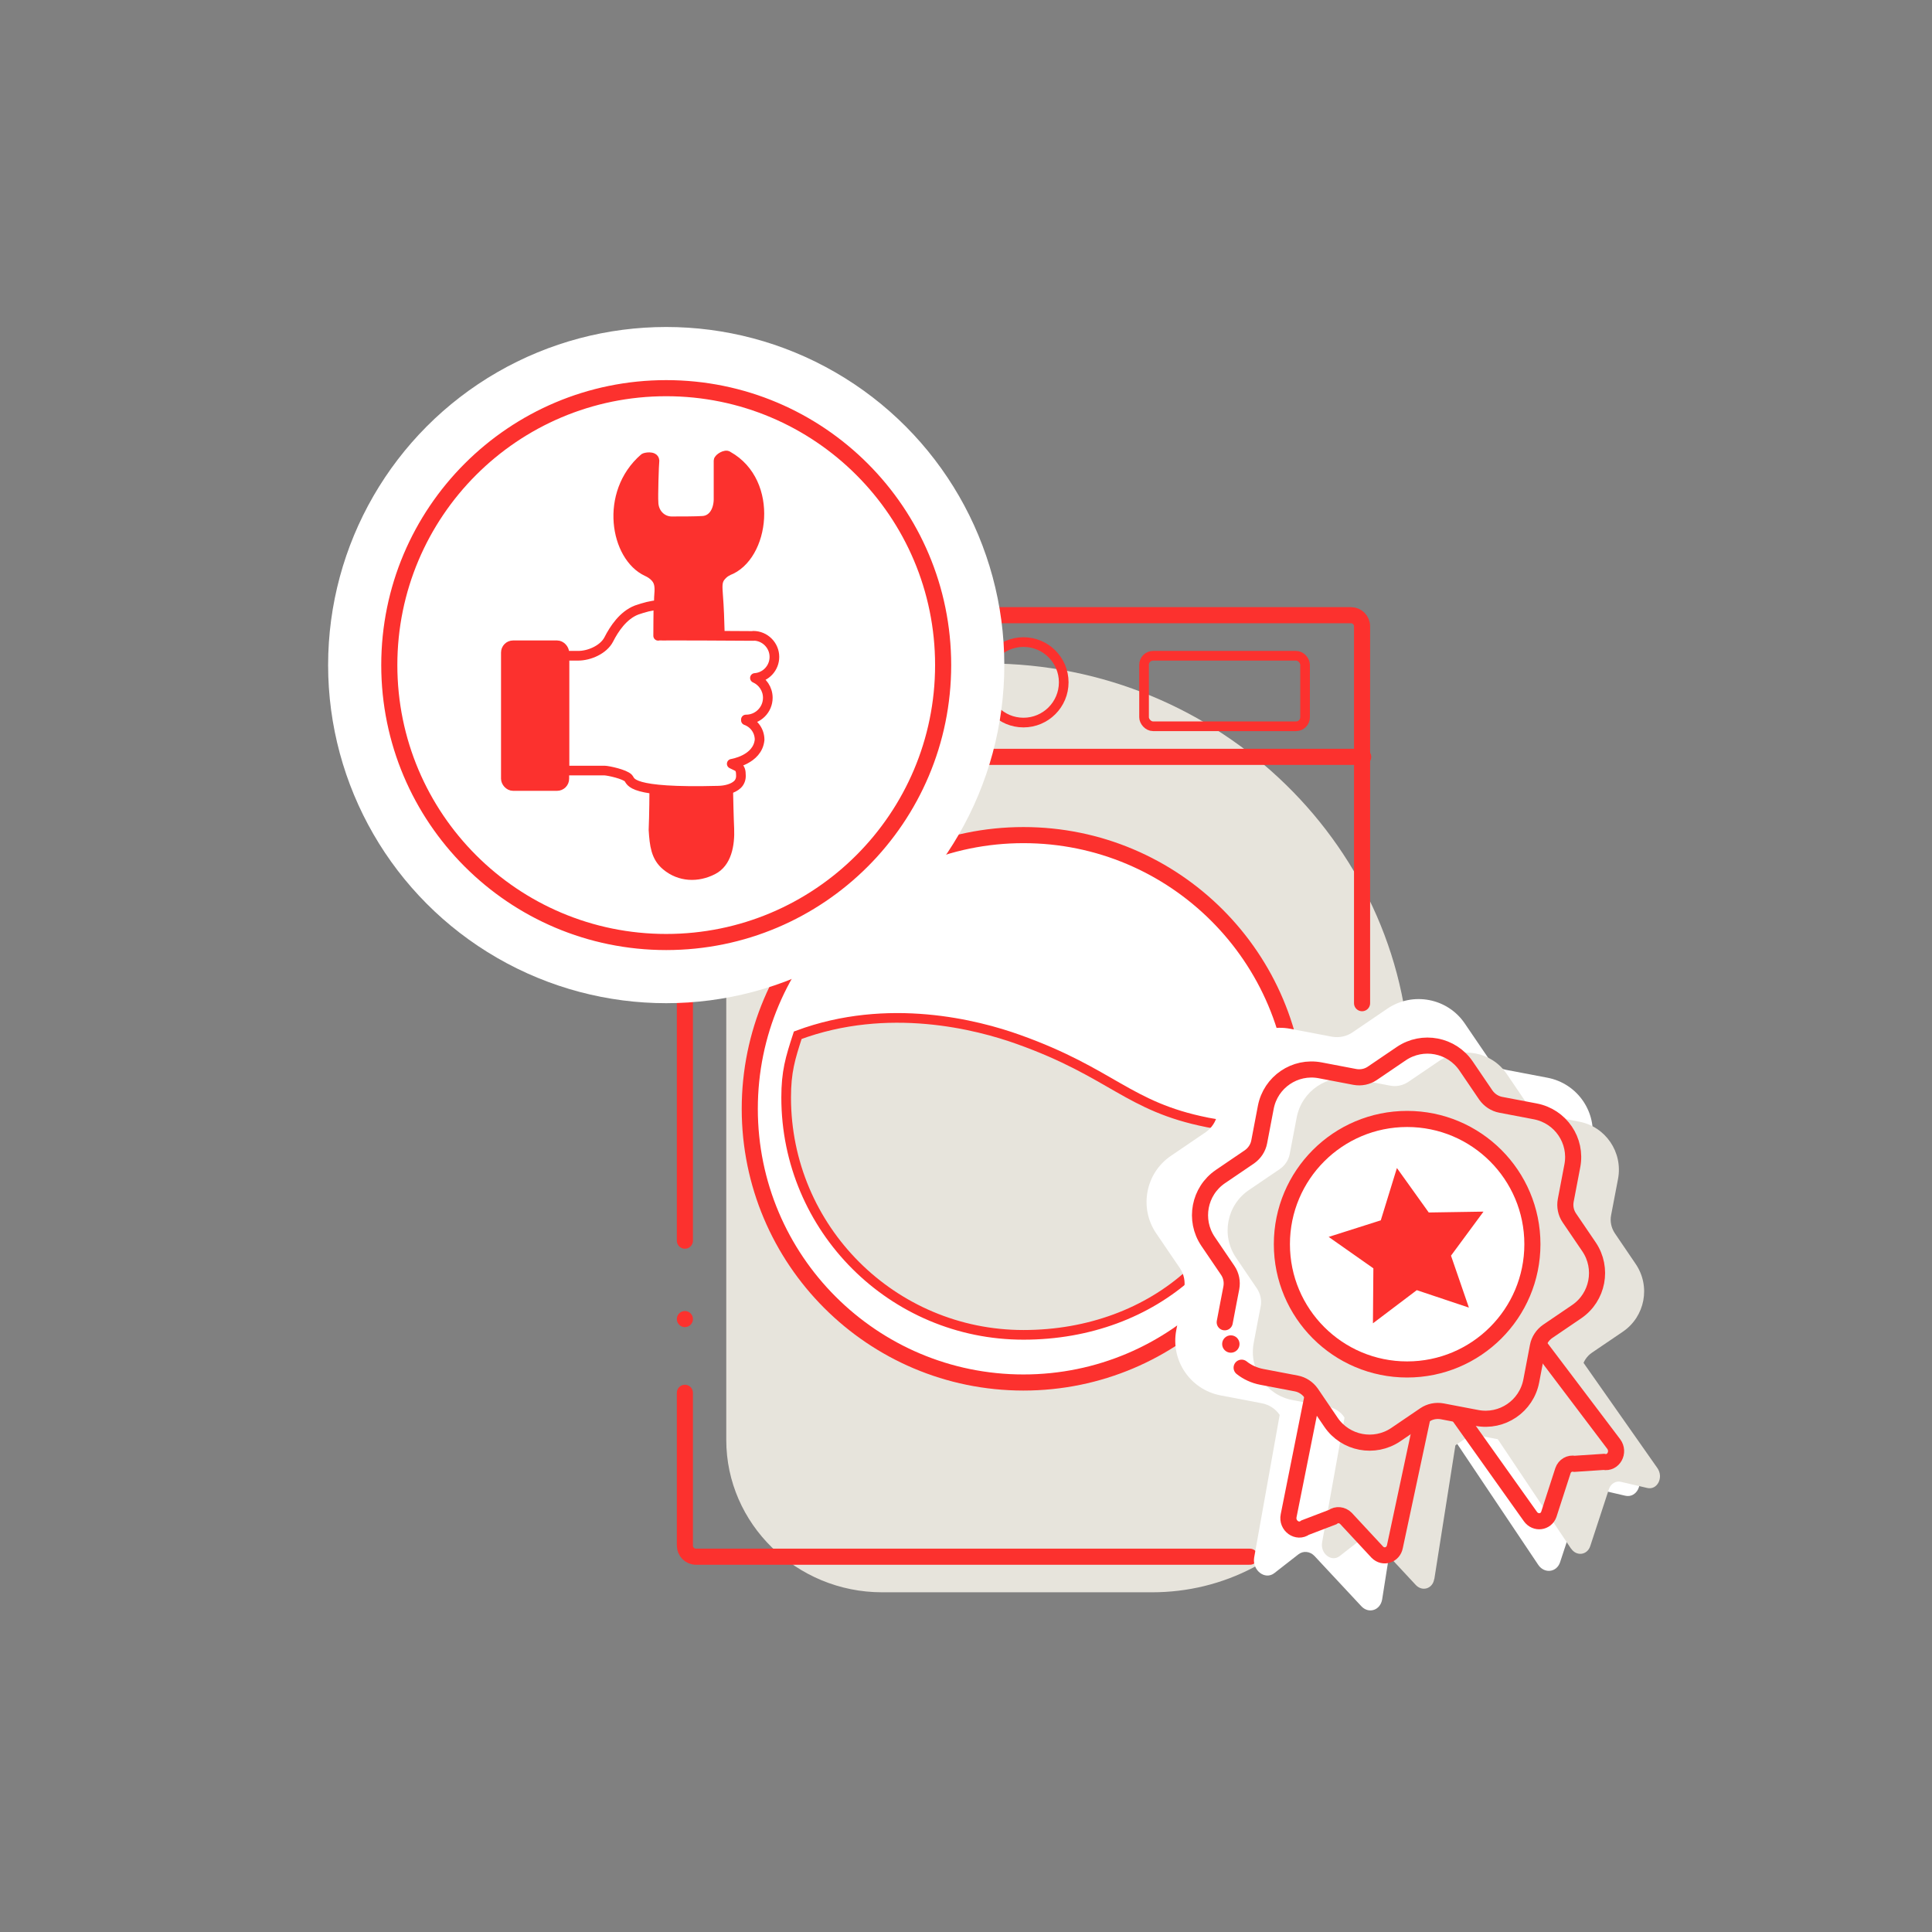 <?xml version="1.0" encoding="UTF-8"?>
<svg id="Camada_2" data-name="Camada 2" xmlns="http://www.w3.org/2000/svg" viewBox="0 0 120 120">
  <rect x="0" y="0" width="120" height="120" fill="#808080" stroke="none"/>
  <defs>
    <style>
      .cls-1, .cls-2, .cls-3, .cls-4, .cls-5, .cls-6, .cls-7, .cls-8 {
        stroke: #fc312e;
      }

      .cls-1, .cls-2, .cls-3, .cls-5, .cls-6, .cls-7, .cls-8 {
        stroke-miterlimit: 10;
      }

      .cls-1, .cls-3, .cls-9, .cls-6 {
        fill: none;
      }

      .cls-1, .cls-4, .cls-5, .cls-8 {
        stroke-width: .6px;
      }

      .cls-10, .cls-2, .cls-4 {
        fill: #fff;
      }

      .cls-11, .cls-7, .cls-8 {
        fill: #fc312e;
      }

      .cls-12 {
        fill: #333;
      }

      .cls-4 {
        stroke-linejoin: round;
      }

      .cls-4, .cls-6 {
        stroke-linecap: round;
      }

      .cls-5, .cls-13 {
        fill: #e7e4dc;
      }

      .cls-7 {
        stroke-width: 1.19px;
      }
    </style>
  </defs>
  <g id="Camada_1-2" data-name="Camada 1">
    <rect class="cls-9" width="120" height="120"/>
    <path class="cls-13" d="M87.6,88.17c0,2.56-5.37,6.89-9.75,9.19-1.94,1.02-4.09,1.54-6.29,1.54h-16.77c-5.33,0-9.68-4.26-9.68-9.46V41.89c0-.38,.31-.68,.69-.68h15.53c14.44,0,26.26,11.54,26.26,25.65v21.31Z"/>
    <path class="cls-6" d="M77.63,96.69H43.23c-.38,0-.69-.31-.69-.69v-9.49"/>
    <path class="cls-6" d="M42.54,77.06V38.9c0-.38,.31-.69,.69-.69h40.68c.38,0,.69,.31,.69,.69v23.41"/>
    <circle class="cls-2" cx="63.57" cy="68.87" r="17"/>
    <path class="cls-5" d="M74.97,69.71c-4.92-.98-5.89-3.07-11.72-5.15-2.54-.91-8.09-2.35-13.7-.26-.47,1.44-.72,2.27-.72,3.87,0,8.14,6.6,14.74,14.74,14.74s14.48-5.54,14.73-13.46c-.89,.52-2.05,.52-3.34,.26Z"/>
    <rect class="cls-1" x="71.06" y="40.73" width="10" height="4.38" rx=".56" ry=".56"/>
    <circle class="cls-1" cx="63.57" cy="42.38" r="2.5"/>
    <rect class="cls-12" x="43.99" y="43.62" width="11.03" height="1.24"/>
    <line class="cls-6" x1="42.61" y1="47.01" x2="84.67" y2="47.01"/>
    <circle class="cls-10" cx="41.38" cy="41.31" r="21"/>
    <circle class="cls-2" cx="41.38" cy="41.31" r="17.2"/>
    <path class="cls-8" d="M45.26,35.44c-.19,.07-.35,.2-.49,.37-.25,.3-.2,.66-.17,1.14,.13,1.62,.09,3.1,.21,4.72,.11,1.5,.21,2.99,.31,4.48,.11,1.5,.11,3.81,.18,5.32,.04,.99-.15,2.12-1.03,2.56-.94,.48-2.04,.45-2.89-.26-.65-.54-.73-1.28-.79-2.22,.08-1.93,.03-4.7,.12-6.63,.1-2.2,.19-7.37,.22-7.83,.04-.51,.07-.89-.21-1.21-.15-.17-.33-.29-.53-.38-1.99-.92-2.68-4.87-.18-7.04,.05-.05,.61-.16,.64,.14-.03,.26-.09,2.28-.06,2.57,0,.69,.49,1.19,1.1,1.21,.55,0,1.54,0,1.96-.03,.65-.04,1-.68,.98-1.43,0-.31,0-1.55,0-2.31,0-.14,.45-.42,.59-.28,2.9,1.62,2.27,6.27,0,7.12h0Z"/>
    <path class="cls-4" d="M46.8,39.5s-5.82-.04-5.92-.01c0-.72,.01-1.36,.01-1.36v-.55c-.43,.02-.88,.15-1.35,.31-.83,.32-1.39,1.16-1.73,1.83-.32,.62-1.19,1.01-1.9,1.01h-.86v7.13h2.5c.26,.01,1.26,.23,1.48,.47,.19,.21-.01,.93,5.6,.78,.42-.01,.89-.12,1.17-.38,.16-.15,.23-.36,.22-.57,0-.25-.03-.47-.26-.57l-.31-.15s1.61-.24,1.73-1.49h0c0-.56-.35-1.03-.85-1.21v-.05h.01c.75,0,1.35-.61,1.35-1.35,0-.55-.33-1.02-.8-1.23,.68-.05,1.21-.62,1.21-1.31h0c0-.72-.59-1.31-1.31-1.31Z"/>
    <rect class="cls-8" x="31.42" y="40.08" width="3.63" height="8.74" rx=".45" ry=".45"/>
    <circle class="cls-11" cx="42.54" cy="81.93" r=".5"/>
    <path class="cls-10" d="M101.66,91.49l-5.23-7.45c.13-.3,.34-.56,.61-.75l2.16-1.47c1.58-1.07,1.99-3.23,.92-4.81l-1.47-2.16c-.26-.38-.35-.84-.27-1.29l.49-2.57c.36-1.88-.87-3.69-2.75-4.05l-2.57-.49c-.45-.09-.84-.34-1.1-.72l-1.47-2.16c-1.07-1.58-3.23-1.99-4.81-.92l-2.16,1.47c-.38,.26-.84,.35-1.29,.27l-2.57-.49c-1.88-.36-3.69,.87-4.05,2.75l-.49,2.57c-.09,.45-.35,.84-.72,1.1l-2.16,1.47c-1.58,1.07-1.99,3.23-.92,4.81l1.47,2.16c.26,.38,.35,.84,.27,1.29l-.21,1.12-.28,1.45c-.36,1.88,.87,3.69,2.75,4.05l2.57,.49c.45,.09,.84,.34,1.1,.72v.02s-1.58,8.83-1.58,8.83c-.14,.8,.67,1.43,1.25,.98l1.5-1.17c.3-.23,.72-.19,1,.11l2.9,3.11c.46,.5,1.19,.26,1.3-.43l1.49-9.45,.58-.4c.38-.26,.84-.35,1.29-.27l1.13,.22,5.2,7.76c.38,.57,1.15,.48,1.36-.16l1.33-4.04c.13-.39,.49-.61,.86-.52l1.85,.43c.72,.17,1.18-.75,.72-1.42Z"/>
    <path class="cls-13" d="M97.83,87.22l.43-2.25c.07-.39,.3-.74,.63-.96l1.9-1.29c1.39-.94,1.75-2.83,.8-4.22l-1.29-1.9c-.22-.33-.31-.74-.23-1.13l.43-2.25c.31-1.65-.77-3.24-2.41-3.55l-2.25-.43c-.39-.07-.74-.3-.96-.63l-1.29-1.9c-.94-1.39-2.83-1.75-4.22-.8l-1.9,1.29c-.33,.22-.74,.31-1.13,.23l-2.25-.43c-1.65-.31-3.24,.77-3.55,2.41l-.43,2.25c-.07,.39-.3,.74-.63,.96l-1.9,1.29c-1.39,.94-1.75,2.83-.8,4.22l1.29,1.9c.22,.33,.31,.74,.23,1.13l-.19,.98-.24,1.27c-.31,1.65,.77,3.24,2.41,3.55l2.25,.43c.39,.07,.74,.3,.96,.63l1.29,1.9c.94,1.39,2.83,1.75,4.22,.8l1.9-1.29c.33-.22,.74-.31,1.13-.23l2.25,.43c1.65,.31,3.24-.77,3.55-2.41Z"/>
    <g>
      <path class="cls-13" d="M97.58,96.19l-5.04-7.53c-.25-.37-.18-.89,.15-1.13l4.62-3.27c.29-.21,.69-.12,.92,.21l4.71,6.71c.41,.58,0,1.39-.63,1.24l-1.63-.38c-.32-.08-.64,.12-.75,.46l-1.16,3.54c-.19,.56-.86,.64-1.19,.14Z"/>
      <path class="cls-13" d="M89.09,98.07l1.41-8.95c.07-.45-.21-.89-.61-.96l-5.57-1.02c-.35-.07-.68,.18-.75,.58l-1.45,8.07c-.13,.7,.58,1.26,1.09,.86l1.32-1.03c.26-.2,.63-.16,.87,.1l2.54,2.73c.41,.43,1.05,.22,1.14-.37Z"/>
    </g>
    <path class="cls-6" d="M77.12,84.95c.35,.28,.78,.48,1.25,.57l2.15,.41c.37,.07,.7,.29,.92,.6l1.23,1.81c.9,1.32,2.7,1.66,4.02,.77l1.81-1.23c.31-.21,.7-.29,1.08-.22l2.15,.41c1.57,.3,3.08-.73,3.38-2.3l.41-2.15c.07-.37,.29-.7,.6-.92l1.81-1.23c1.32-.9,1.66-2.7,.77-4.02l-1.23-1.81c-.21-.31-.29-.7-.22-1.08l.41-2.15c.3-1.57-.73-3.08-2.3-3.38l-2.15-.41c-.37-.07-.7-.29-.92-.6l-1.23-1.81c-.9-1.32-2.7-1.66-4.02-.77l-1.81,1.23c-.31,.21-.7,.29-1.08,.22l-2.15-.41c-1.57-.3-3.08,.73-3.38,2.3l-.41,2.15c-.07,.37-.29,.7-.6,.92l-1.81,1.23c-1.32,.9-1.66,2.7-.77,4.02l1.23,1.81c.21,.31,.29,.7,.22,1.08l-.18,.93-.23,1.21"/>
    <path class="cls-3" d="M95.67,83.66l4.56,6.03c.38,.51-.02,1.23-.62,1.11l-1.81,.12c-.31-.06-.61,.11-.72,.42l-.88,2.72c-.18,.5-.82,.58-1.14,.14l-4.58-6.44"/>
    <path class="cls-3" d="M81.55,86.59l-1.51,7.55c-.13,.62,.54,1.1,1.03,.74l1.7-.65c.25-.19,.6-.15,.83,.08l1.95,2.1c.38,.38,.99,.18,1.09-.35l1.71-8.01"/>
    <circle class="cls-11" cx="76.45" cy="83.48" r=".54"/>
    <circle class="cls-2" cx="87.4" cy="77.28" r="7.78"/>
    <polygon class="cls-7" points="86.98 73.87 88.44 75.91 90.95 75.87 89.46 77.89 90.28 80.27 87.89 79.47 85.88 80.99 85.9 78.47 83.85 77.03 86.24 76.27 86.98 73.87"/>
  </g>
</svg>